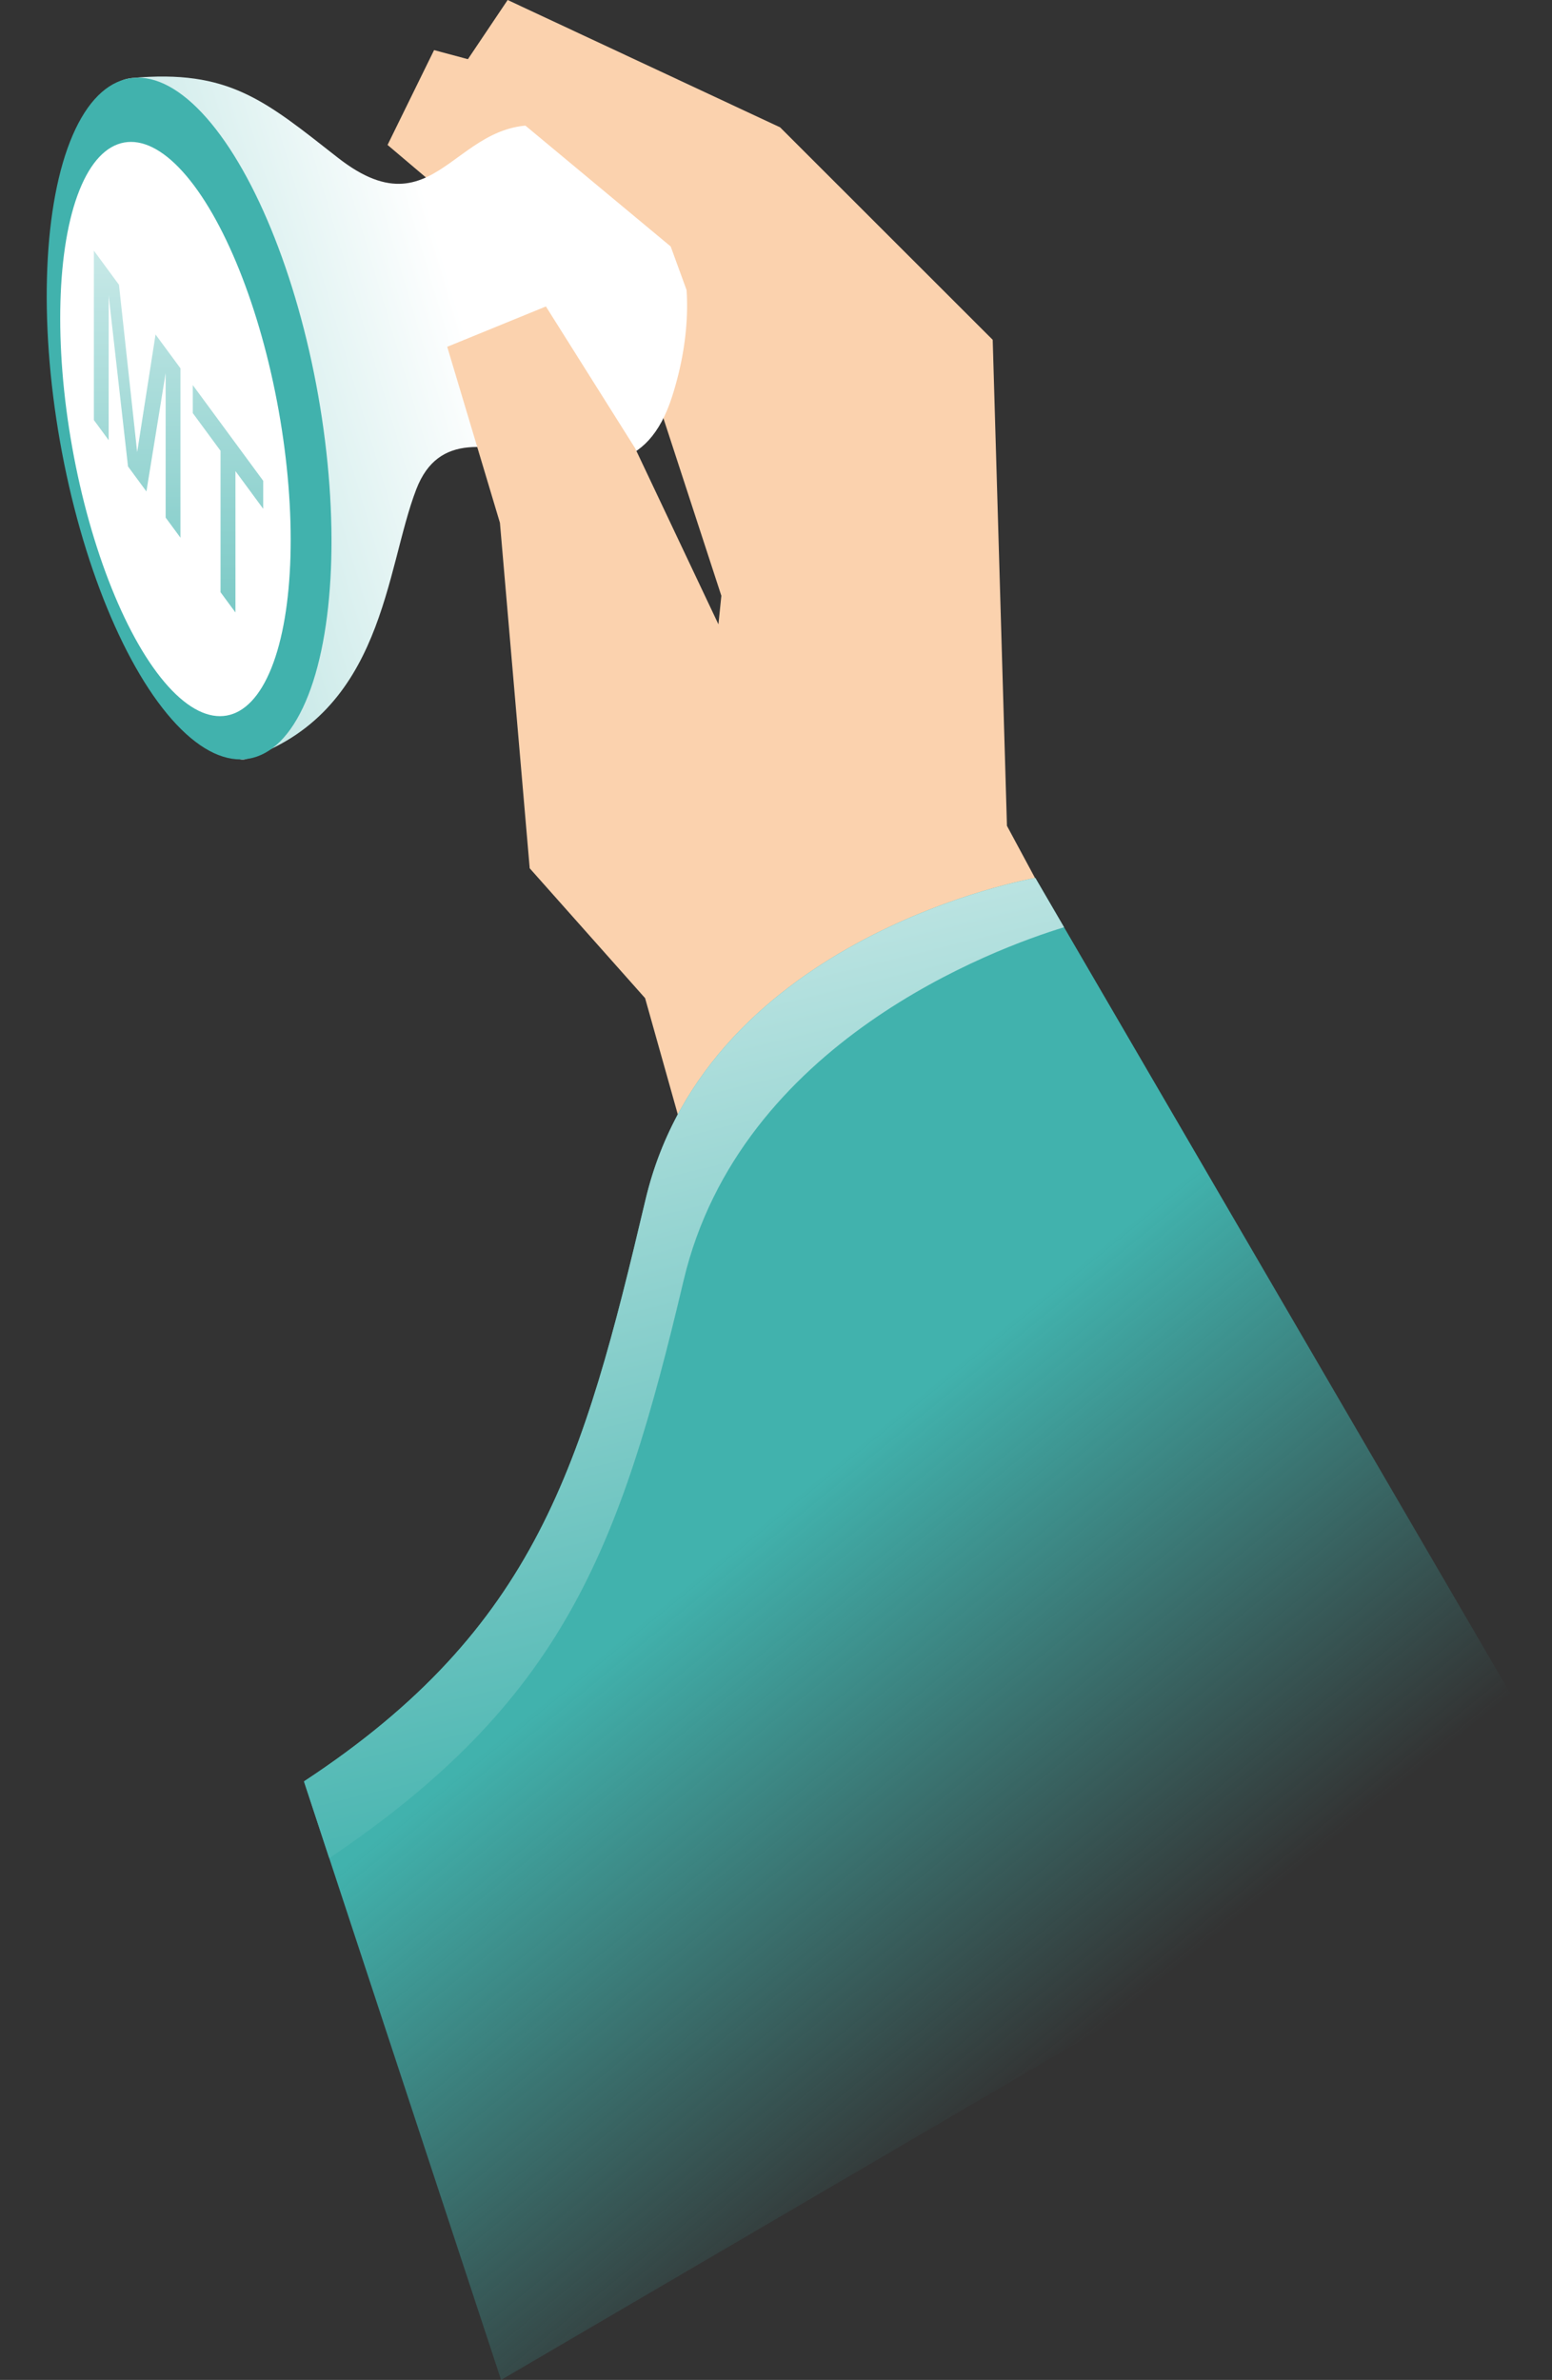 <svg id="Group_160215" data-name="Group 160215" xmlns="http://www.w3.org/2000/svg" xmlns:xlink="http://www.w3.org/1999/xlink" width="278.788" height="427.532" viewBox="0 0 278.788 427.532">
  <rect x="0" y="0" width="278.788" height="427.532" fill="#333333" stroke="none"/>
  <defs>
    <linearGradient id="linear-gradient" x1="-23.652" y1="-1.307" x2="-24.84" y2="-0.337" gradientUnits="objectBoundingBox">
      <stop offset="0" stop-color="#fbd2ae"/>
      <stop offset="1" stop-color="#e4a081"/>
    </linearGradient>
    <linearGradient id="linear-gradient-2" x1="-0.669" y1="0.751" x2="0.653" y2="0.358" gradientUnits="objectBoundingBox">
      <stop offset="0" stop-color="#41b2ad"/>
      <stop offset="1" stop-color="#fff"/>
    </linearGradient>
    <linearGradient id="linear-gradient-3" x1="-20.657" y1="-0.229" x2="-21.19" y2="0.254" xlink:href="#linear-gradient"/>
    <linearGradient id="linear-gradient-4" x1="0.442" y1="0.379" x2="0.682" y2="0.738" gradientUnits="objectBoundingBox">
      <stop offset="0" stop-color="#41b2ad"/>
      <stop offset="1" stop-color="#41b2ad" stop-opacity="0"/>
    </linearGradient>
    <linearGradient id="linear-gradient-5" x1="-34.599" y1="1.46" x2="-35.742" y2="0.785" xlink:href="#linear-gradient-2"/>
    <linearGradient id="linear-gradient-6" x1="-41.81" y1="-0.526" x2="-38.823" y2="-2.691" xlink:href="#linear-gradient-2"/>
    <linearGradient id="linear-gradient-7" x1="0.5" y1="1" x2="0.236" y2="-0.39" xlink:href="#linear-gradient-2"/>
    <linearGradient id="linear-gradient-8" x1="0.5" y1="2.228" x2="0.5" y2="-0.924" xlink:href="#linear-gradient-2"/>
    <linearGradient id="linear-gradient-9" x1="0.5" y1="2.222" x2="0.5" y2="-1.758" xlink:href="#linear-gradient-2"/>
  </defs>
  <path id="Path_16921" data-name="Path 16921" d="M548.054,576.431l-14.162-71.98-35.4-35.232-40.435-10.858L449.7,475.4l46.342,39.255,19.92,61.041Z" transform="translate(-380.084 -449.361)" fill="url(#linear-gradient)"/>
  <path id="Path_16922" data-name="Path 16922" d="M420.53,586.048c-12.145,4.058-44.559-120.168-20.453-122.349,17.342-1.568,23.782,3.989,36.9,14.283,19.05,14.955,21.362-10.886,40.975-4.865s26.017,26.172,19.118,47.793c-8.857,27.762-37.873-4.231-45.949,16.65C445.534,551.994,445.363,577.751,420.53,586.048Z" transform="translate(-376.333 -449.688)" fill="url(#linear-gradient-2)"/>
  <path id="Path_16923" data-name="Path 16923" d="M578.3,627.947l-16.6-30.855-2.558-87.306-38.186-38.165-48.944-22.879-8.582,12.777,37.867,31.5,12.122,33.222L509.874,560.9,494.907,529.26l-16.024-25.465-17.728,7.247,9.469,31.617,5.349,62.065L496.7,628.051l14.927,53.086" transform="translate(-380.821 -448.742)" fill="url(#linear-gradient-3)"/>
  <path id="Path_16924" data-name="Path 16924" d="M657.84,776.643,565.029,617.3S506.237,627.558,495,675.13,475.5,752.068,433.654,779.6l35.409,107.518Z" transform="translate(-379.052 -459.584)" fill="url(#linear-gradient-4)"/>
  <ellipse id="Ellipse_288" data-name="Ellipse 288" cx="23.557" cy="62.038" rx="23.557" ry="62.038" transform="translate(0 18.181) rotate(-9.998)" fill="url(#linear-gradient-5)"/>
  <ellipse id="Ellipse_289" data-name="Ellipse 289" cx="18.836" cy="52.29" rx="18.836" ry="52.29" transform="translate(3.772 28.914) rotate(-10.137)" fill="url(#linear-gradient-6)"/>
  <path id="Path_16925" data-name="Path 16925" d="M433.655,779.6l4.544,13.8C479.983,765.2,490.3,738.471,501.84,689.646c10.162-43.018,56.126-59.752,68.35-63.489l-5.156-8.857s-58.8,10.254-70.036,57.832S475.5,752.065,433.655,779.6Z" transform="translate(-379.052 -459.584)" fill="url(#linear-gradient-7)"/>
  <g id="Group_160214" data-name="Group 160214" transform="translate(16.864 45.032)">
    <path id="Path_16926" data-name="Path 16926" d="M399.453,535.633l-3.472-30.685v25.965l-2.658-3.613V496.87l4.505,6.124,3.269,30.07L404.4,511.93,408.871,518v30.43l-2.659-3.614V518.855l-3.454,21.271Z" transform="translate(-393.322 -496.87)" fill="url(#linear-gradient-8)"/>
    <path id="Path_16927" data-name="Path 16927" d="M417.294,534.48l-4.986-6.776v-5.028l12.65,17.193V544.9l-4.986-6.776v25.4l-2.678-3.64Z" transform="translate(-394.543 -498.53)" fill="url(#linear-gradient-9)"/>
  </g>
</svg>
